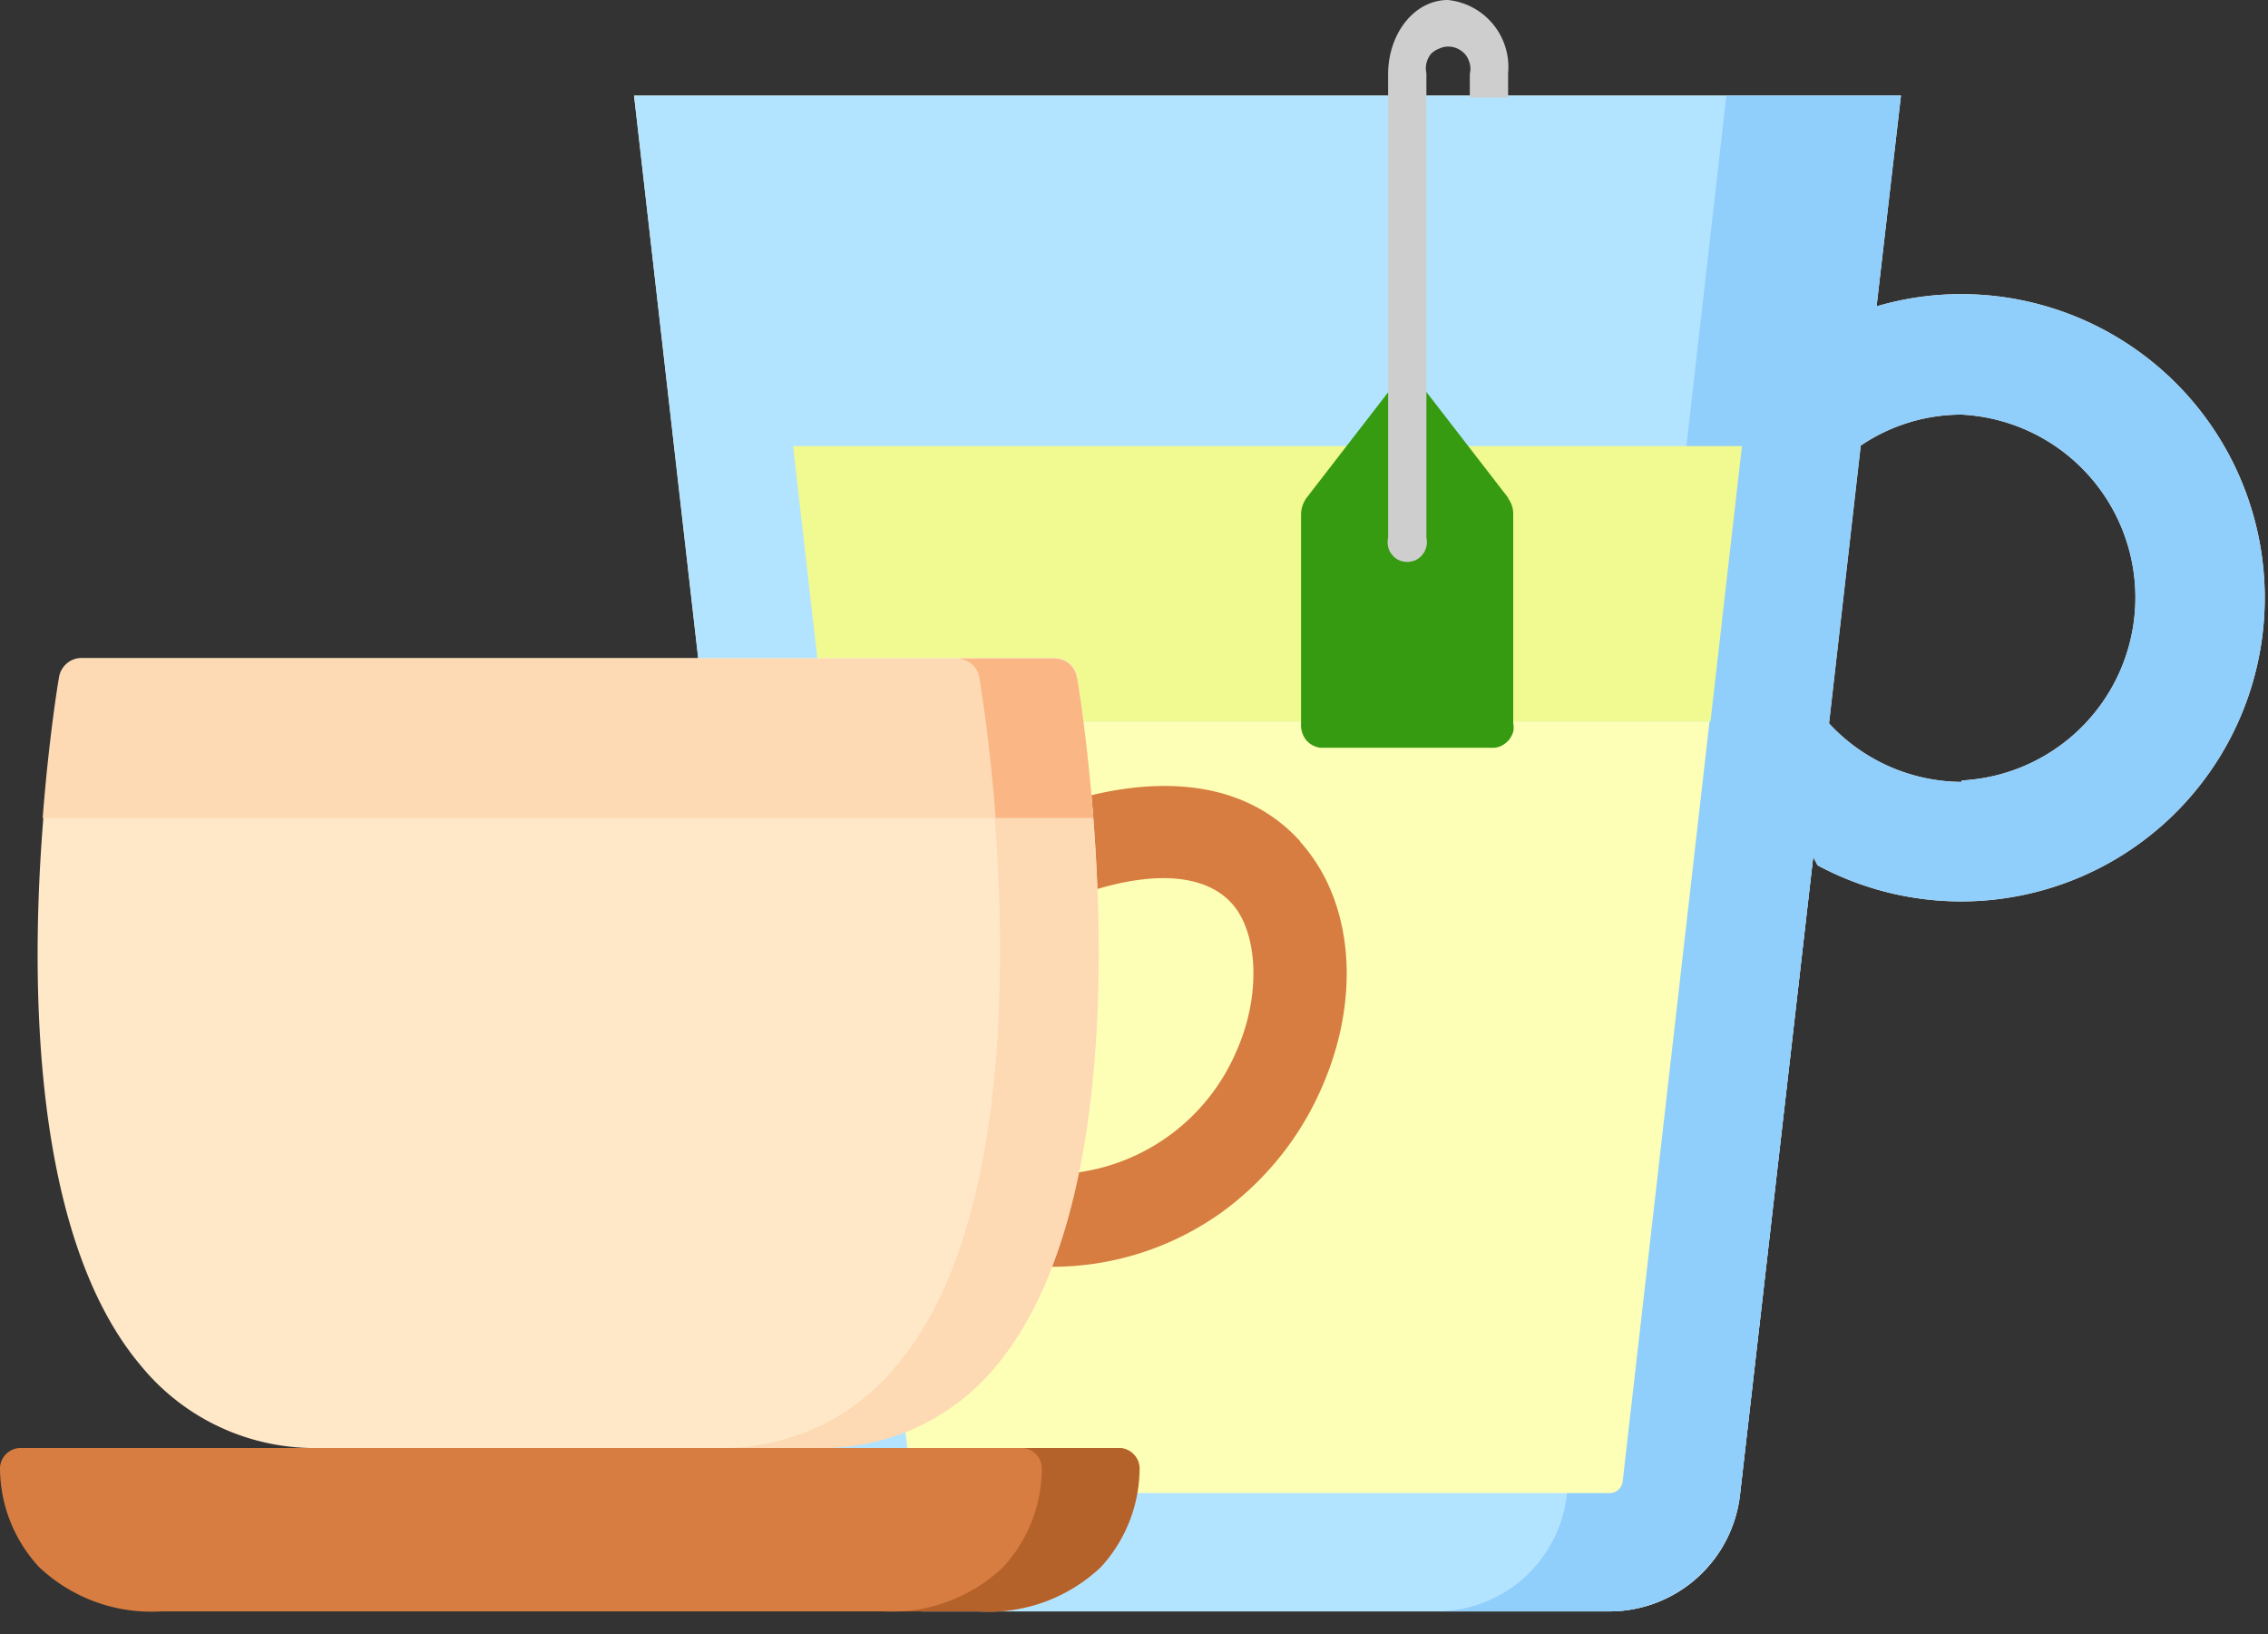 <svg width="93" height="67" fill="none" xmlns="http://www.w3.org/2000/svg"><rect width="100%" height="100%" fill="#333333" stroke="none"/><g clip-path="url(#a)"><path d="M80.44 12.06a12.22 12.22 0 0 0-3.49.5l1-8.64H26l6.54 57.36a5.4 5.4 0 0 0 5.36 4.79H66a5.39 5.39 0 0 0 5.35-4.79l3-26.14.18.34a12.45 12.45 0 1 0 5.89-23.42h.02Zm0 20a7.448 7.448 0 0 1-5.44-2.4l1.3-11.39A7.36 7.36 0 0 1 80.44 17a7.51 7.51 0 0 1 0 15v.06Z" fill="#F9F2D7"/><path d="M77.93 3.92H26l6.54 57.36a5.4 5.4 0 0 0 5.36 4.79H66a5.39 5.39 0 0 0 5.35-4.79l6.58-57.36Z" fill="#B3E4FF"/><path d="M80.44 12.06a12.22 12.22 0 0 0-3.49.5l1-8.64h-7.16l-6.54 57.36a5.39 5.39 0 0 1-5.35 4.79H66a5.44 5.44 0 0 0 5.35-4.79l3-26.14.18.34a12.45 12.45 0 1 0 5.89-23.42h.02Zm0 20a7.448 7.448 0 0 1-5.44-2.4l1.3-11.39A7.36 7.36 0 0 1 80.44 17a7.51 7.51 0 0 1 0 15v.06Z" fill="#90CEFC"/><path d="m75 29.66 1.3-11.39L75 29.66ZM77 12.56l1-8.64-1 8.64Z" fill="#F2EACB"/><path d="M37.36 60.73a.55.55 0 0 0 .55.49H66a.54.54 0 0 0 .54-.49l3.56-31.15H33.81l3.55 31.15Z" fill="#FDFFB6"/><path d="m32.52 18.29 1.29 11.29h36.33l1.29-11.29H32.52Z" fill="#F1F991"/><path d="M53.31 34.49c-2.55-2.81-6.39-2.47-8.93-1.79l.24 3.87c2.72-.89 4.8-.72 5.88.46s1.23 3.76.2 6.07a8.31 8.31 0 0 1-6.72 5l-.93 3.84a11.93 11.93 0 0 0 7-2.2 12.44 12.44 0 0 0 4.12-5.08c1.67-3.75 1.33-7.73-.86-10.15v-.02Z" fill="#D77D41"/><path d="M40.8 56a9.2 9.2 0 0 1-7.33 3.34l-10.18 1.29-10.18-1.26A9.2 9.2 0 0 1 5.78 56c-4.51-5.34-4.54-15.9-4-22.49.25-3.22.62-5.5.67-5.77a.9.9 0 0 1 .9-.76h39.91a.9.9 0 0 1 .9.76c.05.27.42 2.55.67 5.77.51 6.62.48 17.18-4.03 22.49Z" fill="#FFE8C8"/><path d="M44.83 33.54c.51 6.59.48 17.15-4 22.49a9.2 9.2 0 0 1-7.33 3.34h-4A9.201 9.201 0 0 0 36.76 56c6.71-7.94 3.5-27.43 3.36-28.26a.919.919 0 0 0-.91-.76h4a.9.9 0 0 1 .9.76c.05.27.42 2.55.67 5.77l.05.03Z" fill="#FDD9B4"/><path d="M44.83 33.54H1.75c.25-3.22.62-5.5.67-5.77a.9.9 0 0 1 .9-.76h39.94a.9.9 0 0 1 .9.76c.05.27.42 2.55.67 5.77Z" fill="#FDD9B4"/><path d="M44.16 27.77c.05.27.42 2.55.67 5.77h-4c-.25-3.22-.63-5.5-.67-5.77a.92.92 0 0 0-.91-.76h4a.9.9 0 0 1 .9.76h.01Z" fill="#FAB684"/><path d="M45.14 64.25a6.69 6.69 0 0 1-5 1.82H6.6a6.69 6.69 0 0 1-5-1.82A6 6 0 0 1 0 60.18a.85.85 0 0 1 .85-.81h45a.85.85 0 0 1 .85.81 6 6 0 0 1-1.56 4.07Z" fill="#D77D41"/><path d="M45.14 64.25a6.69 6.69 0 0 1-5 1.82h-4a6.659 6.659 0 0 0 5-1.82 6 6 0 0 0 1.58-4.07.84.84 0 0 0-.84-.81h4a.85.85 0 0 1 .85.81 6 6 0 0 1-1.59 4.07Z" fill="#B5612A"/><path d="m61.85 20.42-3.57-4.62a.759.759 0 0 0-.25-.22.66.66 0 0 0-.32-.08.719.719 0 0 0-.32.08 1 1 0 0 0-.25.22l-3.57 4.62a1.2 1.2 0 0 0-.22.68v8.56a1 1 0 0 0 .19.66.92.92 0 0 0 .6.34h7.14a.8.8 0 0 0 .34-.11c.103-.06.194-.138.27-.23.069-.095.123-.2.16-.31a.82.82 0 0 0 0-.35V21.1a1.07 1.07 0 0 0-.22-.68h.02Z" fill="#379B12"/><path d="M59.37 0C58 0 56.92 1.37 56.92 3.05v19a.87.87 0 0 0 0 .36.732.732 0 0 0 .15.32c.074.098.17.177.28.23a.85.85 0 0 0 .35.08.86.86 0 0 0 .36-.08.82.82 0 0 0 .43-.91V3a.897.897 0 0 1 0-.4.999.999 0 0 1 .17-.37A.87.87 0 0 1 59 2a.89.89 0 0 1 .78 0c.123.06.231.146.32.25.081.11.14.236.17.37a.78.78 0 0 1 0 .4V4h1.57V3a2.76 2.76 0 0 0-2.47-3Z" fill="#CECECE"/></g><defs><clipPath id="a"><path fill="#fff" d="M0 0h92.87v66.07H0z"/></clipPath></defs></svg>